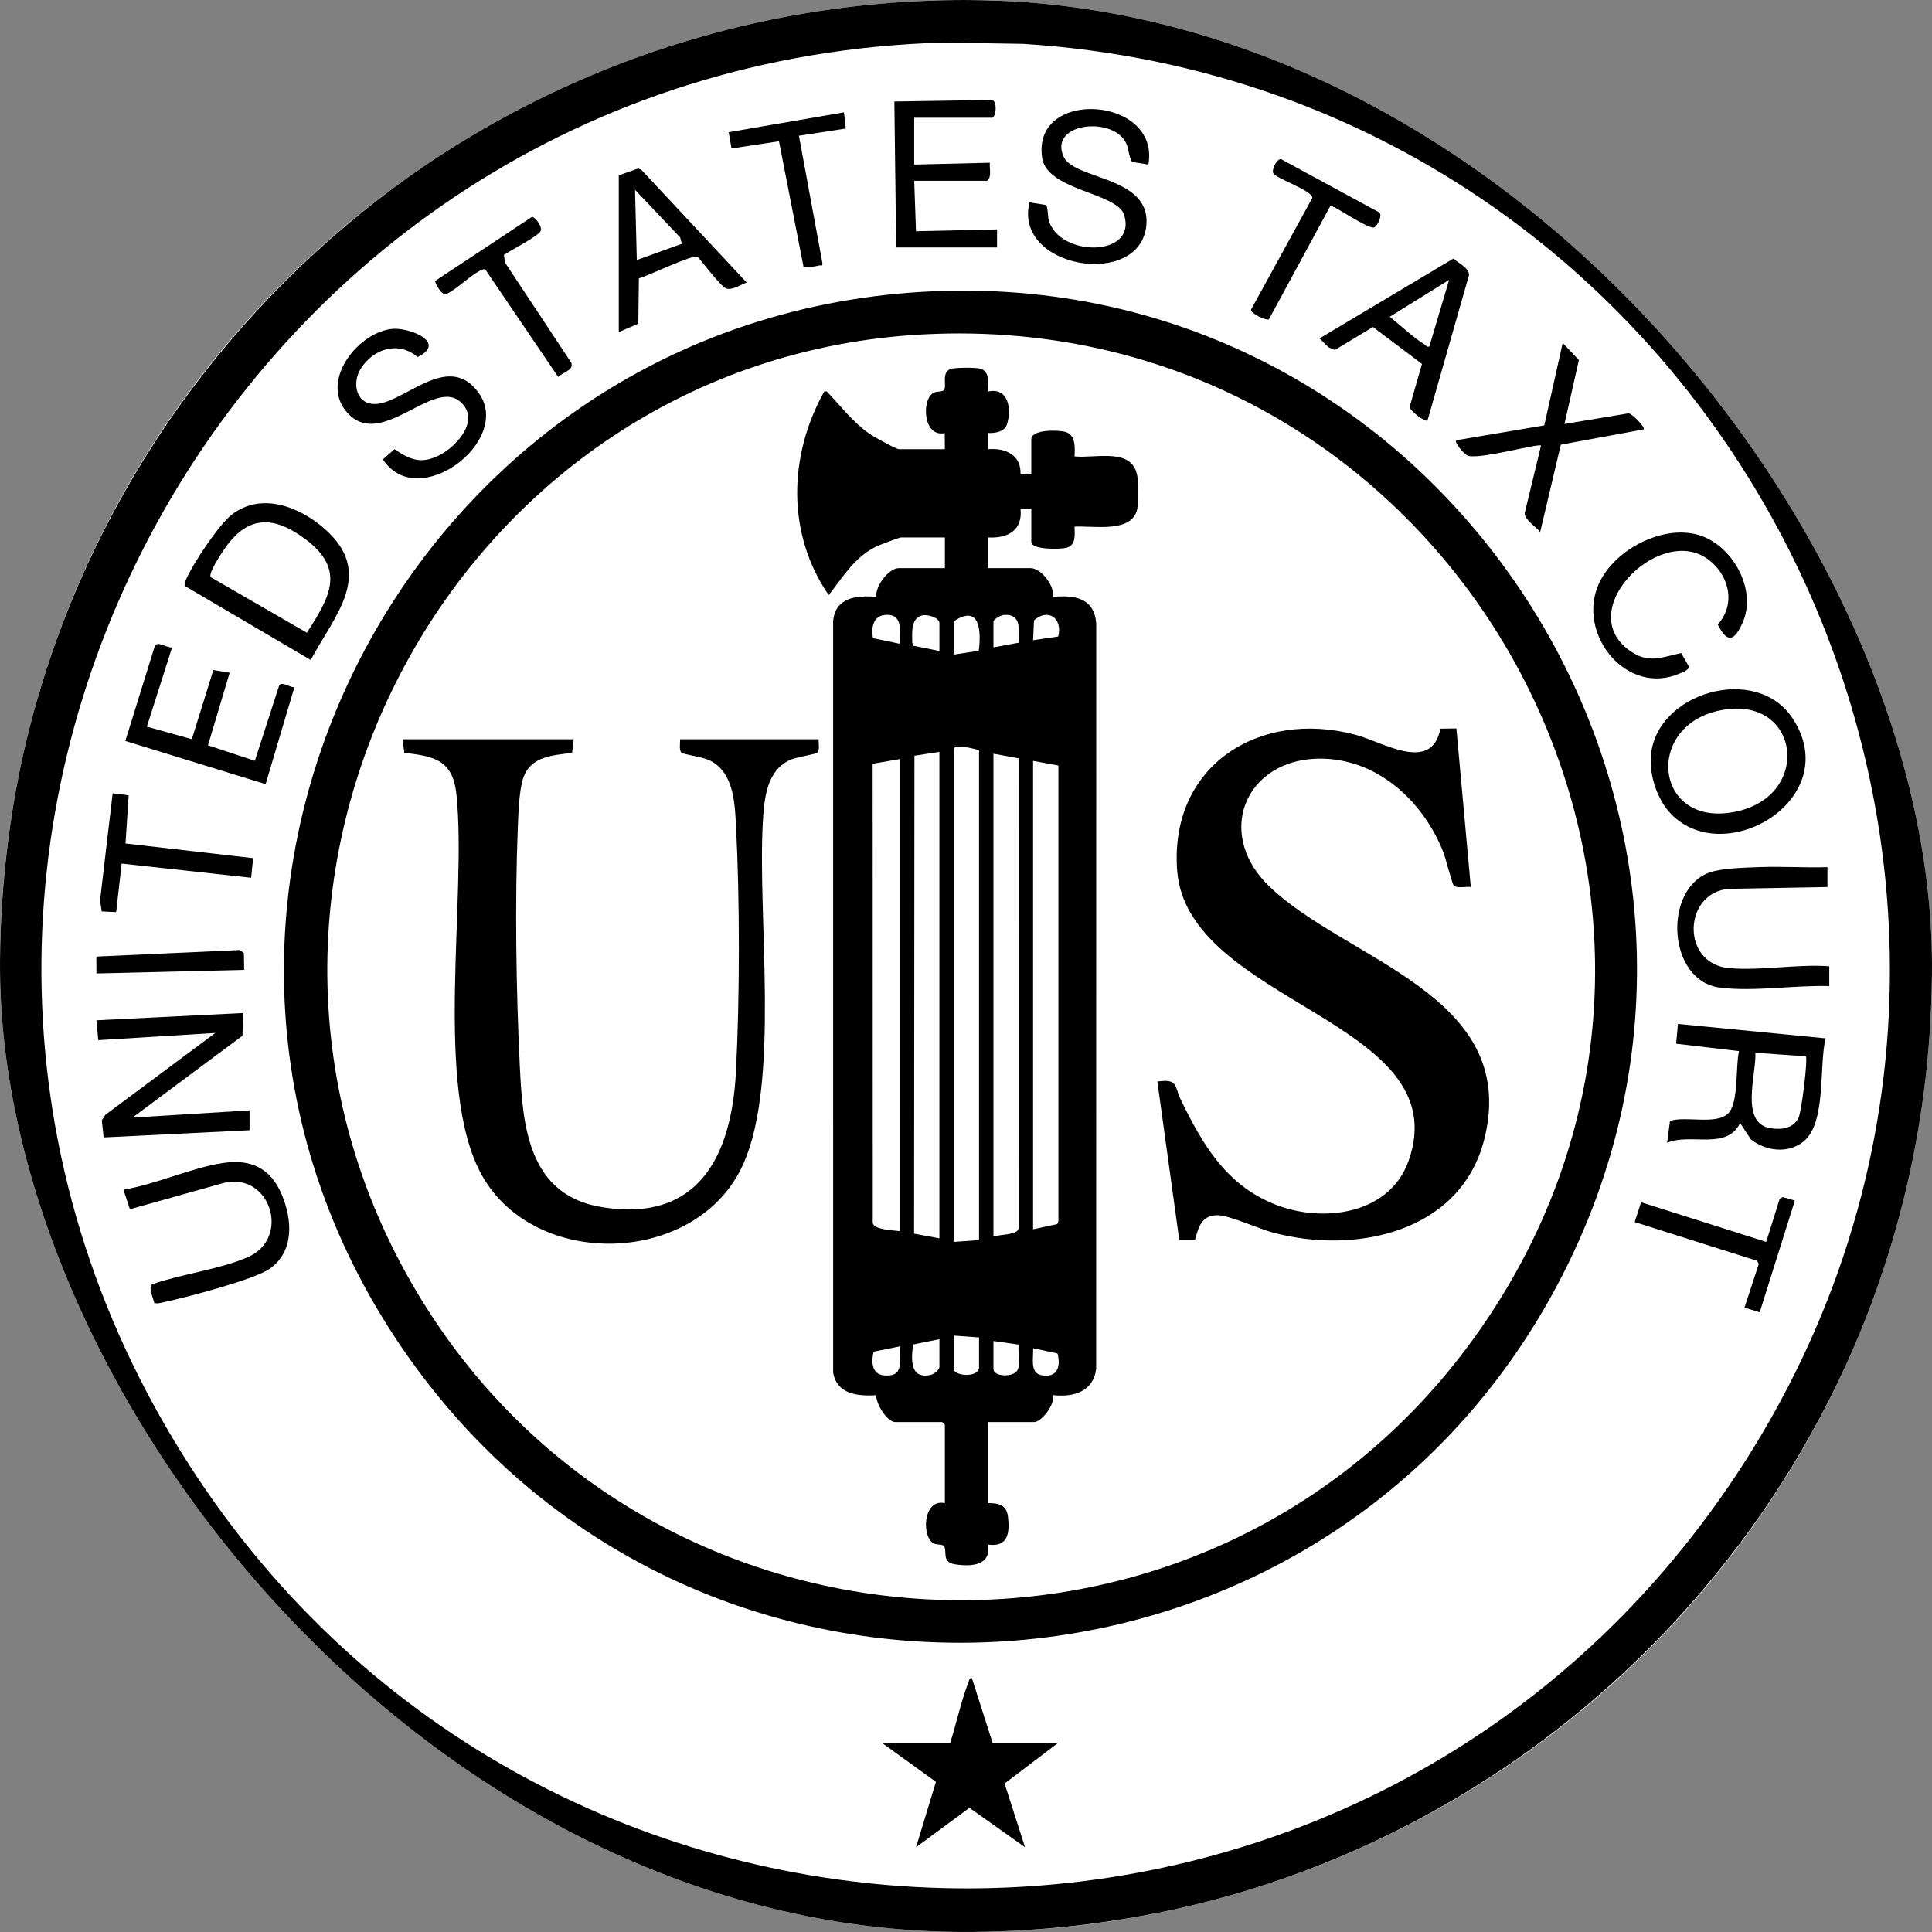 <svg width="96" height="96" viewBox="0 0 96 96" fill="none" xmlns="http://www.w3.org/2000/svg">
<rect x="0" y="0" width="96" height="96" fill="#808080" stroke="none"/>
<g clip-path="url(#clip0_9185_5372)">
<rect width="96" height="96" rx="48" fill="white"/>
<g clip-path="url(#clip1_9185_5372)">
<path d="M45.319 0.056C75.362 -1.354 99.304 24.055 95.626 54.044C93.092 74.714 76.931 91.658 56.452 95.252C24.126 100.926 -4.177 73.487 0.51 41.001C3.727 18.712 22.716 1.117 45.319 0.056ZM46.84 2.115C11.22 3.144 -10.013 42.681 9.444 72.858C26.975 100.047 66.638 100.995 85.38 74.591C106.241 45.202 86.575 4.438 50.84 2.179L46.84 2.115H46.84Z" fill="black"/>
<path d="M6.582 55.532L12.4 55.174V56.16L5.15 56.518L5.058 55.672L5.235 55.394L10.699 51.326L4.882 51.684L4.792 50.698L12.09 50.336L12.047 51.466L6.582 55.532Z" fill="black"/>
<path d="M57.061 8.176L56.252 8.046C56.039 7.681 56.116 7.29 55.848 6.928C55.002 5.786 52.133 6.187 52.848 7.781C53.37 8.943 57.16 8.747 56.965 11.163C56.704 14.384 50.334 13.35 51.156 10.056L51.966 10.184C52.076 10.255 52.056 10.736 52.11 10.935C52.621 12.784 56.516 12.8 55.858 10.678C55.513 9.569 52.039 9.469 51.786 7.857C51.235 4.341 57.675 4.782 57.061 8.176V8.176Z" fill="black"/>
<path d="M45.426 5.849V8.177L49.186 8.086C49.152 8.381 49.296 8.769 49.051 8.982H45.426L45.515 11.489L49.543 11.399V12.295H44.53L44.44 5.043L49.306 4.967C49.534 5.041 49.523 5.706 49.319 5.85H45.425L45.426 5.849Z" fill="black"/>
<path d="M7.666 64.744C7.622 64.515 7.346 63.972 7.565 63.812C9.04 63.298 10.898 63.084 12.309 62.469C14.477 61.524 13.43 58.224 11.123 58.777L6.455 60.087L6.134 59.114C7.769 58.846 9.499 58.022 11.115 57.784C12.475 57.584 13.457 58.061 13.998 59.351C14.539 60.64 14.611 62.181 13.413 63.037C12.661 63.575 9.228 64.477 8.18 64.695C8.011 64.73 7.842 64.792 7.666 64.745L7.666 64.744Z" fill="black"/>
<path d="M90.805 43.089V44.075L85.928 44.165C83.633 44.327 83.503 47.898 85.924 48.106C87.541 48.245 89.264 47.897 90.895 48.013V48.998C89.178 48.946 87.192 49.281 85.49 49.077C82.834 48.76 82.632 44.18 84.939 43.355C85.557 43.134 86.748 43.112 87.445 43.086C88.561 43.044 89.689 43.124 90.806 43.089L90.805 43.089Z" fill="black"/>
<path d="M77.738 21.067L80.922 20.538C81.09 20.548 81.755 21.223 81.675 21.335L77.557 22.096L76.529 26.438C76.314 26.155 75.782 25.862 75.76 25.5L76.573 22.142C76.435 22.017 73.431 22.873 72.906 22.632C72.786 22.578 72.232 22.001 72.367 21.874L76.735 21.138L77.649 17.04L78.454 17.891L77.738 21.067V21.067Z" fill="black"/>
<path d="M19.45 16.346C20.288 16.241 22.256 17.007 20.752 17.741C19.8 16.932 18.561 17.32 17.927 18.316C17.522 18.952 17.638 19.948 18.465 20.066C19.905 20.272 22.232 17.299 23.805 19.552C25.46 21.921 20.756 25.482 19.028 22.826L19.602 22.32C20.393 22.863 20.951 23.076 21.857 22.607C22.715 22.162 23.893 20.841 22.863 19.956C21.539 18.818 19.038 22.228 17.366 20.62C15.78 19.095 17.69 16.565 19.448 16.346L19.45 16.346Z" fill="black"/>
<path d="M25.036 12.668L25.103 13.062L28.384 18.021C28.535 18.399 27.952 18.498 27.735 18.731L24.125 13.406C24.057 13.345 24.013 13.388 23.95 13.41C23.49 13.571 22.691 14.388 22.18 14.608C21.971 14.73 21.601 14.055 21.624 13.959L26.424 10.783C26.59 10.757 26.975 11.278 26.86 11.488C26.718 11.749 25.358 12.447 25.036 12.667V12.668Z" fill="black"/>
<path d="M6.393 39.518L6.237 41.913L12.579 42.642L12.479 43.616L6.045 42.911L5.772 45.322L5.054 45.289L4.971 44.748L5.598 39.419L6.393 39.518Z" fill="black"/>
<path d="M89.186 59.657L87.439 65.207L86.684 64.972L87.391 62.81L87.315 62.651L81.228 60.724L81.543 59.739L87.761 61.71L88.434 59.56L88.594 59.484L89.186 59.657Z" fill="black"/>
<path d="M41.935 5.582L42.026 6.386L39.698 6.744L40.863 13.057C40.872 13.264 40.845 13.157 40.727 13.188C40.488 13.249 40.181 13.275 39.932 13.285L38.707 7.019L36.348 7.376L36.209 6.568L41.934 5.582L41.935 5.582Z" fill="black"/>
<path d="M12.132 48.192L4.792 48.371L4.787 47.531L11.908 47.207L12.118 47.354L12.132 48.192Z" fill="black"/>
<path d="M52.586 86.597L49.917 88.623L50.932 91.788L48.17 89.83L45.517 91.79L46.506 88.538L43.815 86.597H47.216C47.525 85.635 47.752 84.538 48.117 83.604C48.154 83.51 48.15 83.388 48.289 83.374L49.319 86.597H52.586Z" fill="black"/>
<path d="M90.716 51.594C90.371 52.947 90.768 55.784 89.619 56.719C88.856 57.34 87.738 57.203 86.997 56.611L86.465 55.801C85.798 57.177 83.993 56.28 82.84 56.786L82.98 55.702C83.737 55.431 85.302 55.922 85.884 55.311C86.404 54.765 86.23 52.977 86.412 52.229L83.285 51.861L83.376 50.878L90.716 51.595V51.594ZM89.731 52.489L87.224 52.31C87.284 53.346 86.423 55.834 87.993 56.062C88.53 56.14 89.075 56.079 89.36 55.565C89.515 55.287 89.843 52.596 89.73 52.489H89.731Z" fill="black"/>
<path d="M8.551 32.169L7.298 36.106L9.532 36.73L10.6 33.295L11.412 33.426L10.334 37.035L12.663 37.804L13.877 34.046C14.023 33.85 14.409 34.174 14.63 34.143L13.198 38.964L6.227 36.819L7.7 32.077C7.881 31.846 8.291 32.209 8.551 32.168L8.551 32.169Z" fill="black"/>
<path d="M15.441 32.794L9.184 29.117C9.146 28.997 9.203 28.897 9.247 28.791C9.574 28.026 10.896 26.029 11.55 25.544C13.035 24.439 14.918 25.198 16.16 26.303C18.642 28.512 16.61 30.59 15.441 32.794ZM15.25 31.44C16.368 29.698 17.198 28.321 15.203 26.812C13.56 25.57 12.261 25.616 11.109 27.341C10.96 27.564 10.346 28.488 10.469 28.678L15.25 31.44H15.25Z" fill="black"/>
<path d="M83.539 32.452L83.916 33.111C83.917 33.308 83.609 33.402 83.463 33.464C80.886 34.589 78.444 31.644 79.369 29.19C80.037 27.417 82.507 26.056 84.361 26.571C86.065 27.044 87.332 29.285 86.586 30.948C86.179 31.854 85.831 31.985 85.355 31.032C86.296 29.984 85.901 28.496 84.801 27.742C82.359 26.068 77.989 30.515 81.165 32.453C82.006 32.966 82.692 32.618 83.539 32.452V32.452Z" fill="black"/>
<path d="M83.049 40.462C82.355 39.757 81.962 38.563 82.031 37.581C82.251 34.42 87.285 32.928 89.09 35.719C91.648 39.674 85.751 43.205 83.049 40.462ZM85.862 35.237C81.576 35.737 82.102 41.303 86.365 40.305C89.96 39.463 89.433 34.821 85.862 35.237Z" fill="black"/>
<path d="M30.748 8.713L31.705 8.372L31.868 8.436L37.103 14.039C36.811 14.144 36.396 14.427 36.092 14.338C35.836 14.262 34.905 13.028 34.669 12.758C34.441 12.623 32.173 13.72 31.746 13.83L31.717 16.084L30.747 16.501V8.713L30.748 8.713ZM33.88 12.114L33.796 11.797L31.554 9.43L31.643 12.92L33.88 12.113V12.114Z" fill="black"/>
<path d="M66.103 10.235L63.051 15.868C62.948 15.942 62.156 15.602 62.163 15.386L65.211 9.829C65.211 9.475 63.438 8.875 63.277 8.624C63.165 8.448 63.425 7.919 63.642 7.9L68.519 10.547C68.732 10.679 68.425 11.253 68.28 11.3C67.97 11.4 66.225 10.15 66.103 10.235V10.235Z" fill="black"/>
<path d="M70.934 20.889C70.809 20.995 70.053 20.401 70.044 20.222L70.657 18.084L68.221 16.248L66.326 17.391L66.017 17.258L65.566 16.816L72.22 12.847C72.453 13.07 73.01 13.312 72.994 13.672L70.934 20.889H70.934ZM71.023 17.218L72.008 13.905L69.057 15.741C69.606 16.18 70.21 16.762 70.801 17.128C70.872 17.172 70.882 17.258 71.023 17.218Z" fill="black"/>
<path d="M46.482 14.469C72.206 13.439 89.505 41.003 77.394 63.829C65.726 85.822 34.854 87.862 20.382 67.557C4.842 45.754 19.908 15.533 46.482 14.469ZM45.856 16.617C22.688 17.852 8.85 43.543 20.44 63.739C31.785 83.512 59.893 85.002 73.246 66.483C88.789 44.926 72.262 15.211 45.856 16.617Z" fill="black"/>
<path d="M71.573 36.208L72.367 36.196L73.083 44.074C72.863 44.043 72.359 44.161 72.23 43.987C72.138 43.862 71.838 42.653 71.719 42.349C70.791 39.982 68.71 37.928 66.06 37.715C62.053 37.391 60.211 41.267 63.057 44.03C66.858 47.719 75.49 49.413 73.772 56.535C72.636 61.244 67.349 62.359 63.218 61.236C62.552 61.055 61.069 60.385 60.508 60.383C59.703 60.381 59.561 60.963 59.377 61.608H58.596L57.509 53.741C58.553 53.592 58.345 53.969 58.685 54.669C59.776 56.913 60.96 58.924 63.418 59.872C65.771 60.78 69.055 60.337 69.993 57.679C72.457 50.695 58.962 49.879 58.49 43.228C58.121 38.038 62.575 35.233 67.354 36.51C68.742 36.88 71.132 38.433 71.573 36.208Z" fill="black"/>
<path d="M28.51 36.734L28.426 37.411C27.492 37.523 26.401 37.583 26.024 38.59C25.794 39.204 25.759 40.378 25.731 41.072C25.58 44.877 25.645 49.182 25.829 52.979C25.975 55.99 26.257 59.395 29.922 59.985C34.723 60.759 36.355 57.414 36.569 53.255C36.76 49.549 36.764 44.687 36.569 40.982C36.508 39.808 36.431 38.324 35.222 37.764C34.913 37.62 33.98 37.482 33.876 37.41C33.72 37.3 33.81 36.919 33.79 36.734H40.682C40.663 36.919 40.752 37.3 40.596 37.41C40.493 37.482 39.56 37.621 39.25 37.764C38.07 38.311 37.968 39.737 37.903 40.893C37.639 45.598 38.765 53.733 36.938 57.832C34.679 62.898 26.568 63.148 23.929 58.369C21.529 54.022 23.214 44.614 22.68 39.475C22.506 37.794 21.611 37.569 20.09 37.411L20.006 36.734H28.509H28.51Z" fill="black"/>
<path d="M46.948 22.321L46.944 21.519C45.846 21.755 45.775 19.787 46.414 19.504C46.563 19.438 46.833 19.481 46.91 19.373C47.058 19.163 46.762 18.54 47.219 18.339C47.411 18.254 48.447 18.259 48.674 18.311C49.204 18.434 49.097 19.027 49.096 19.456C50.108 19.23 50.272 20.328 50.041 21.072C49.919 21.463 49.446 21.53 49.097 21.515L49.096 22.321C49.949 22.245 50.76 22.607 50.707 23.574H51.244V21.828C51.244 21.325 52.612 21.36 52.95 21.465C53.462 21.625 53.413 22.244 53.392 22.679C54.508 22.789 56.374 22.181 56.53 23.793C56.561 24.112 56.571 25.012 56.507 25.3C56.235 26.517 54.288 26.107 53.393 26.169C53.406 26.581 53.468 27.109 52.972 27.224C52.698 27.288 51.246 27.334 51.246 26.93V25.274H50.708C50.831 26.346 50.076 26.761 49.098 26.706V28.228H51.201C51.739 28.228 52.406 29.112 52.323 29.657C53.399 29.562 54.353 29.701 54.471 30.956L54.468 68.021C54.321 69.157 53.34 69.438 52.324 69.323C52.442 69.756 51.761 70.662 51.38 70.662H49.098V74.691C49.622 74.677 50.018 74.786 50.085 75.36C50.179 76.173 50.09 76.888 49.098 76.749C49.26 77.804 48.248 77.855 47.448 77.729C46.776 77.623 47.072 77.073 46.912 76.833C46.84 76.725 46.564 76.767 46.416 76.702C45.777 76.419 45.849 74.442 46.95 74.691V70.796L46.816 70.662H44.489C44.075 70.662 43.517 69.741 43.54 69.329C42.625 69.382 41.583 69.286 41.399 68.203L41.398 30.867C41.51 29.673 42.546 29.585 43.541 29.653C43.487 29.127 44.158 28.229 44.668 28.229H46.951V26.707H44.758C44.679 26.707 43.666 27.091 43.516 27.166C42.459 27.69 41.879 28.677 41.178 29.57C39.076 26.514 39.179 22.638 40.955 19.456C41.08 19.431 41.07 19.438 41.141 19.513C41.799 20.209 42.405 20.996 43.2 21.552C43.397 21.69 44.529 22.321 44.668 22.321H46.951H46.948ZM44.709 31.988C44.718 31.358 44.882 30.463 43.957 30.557C43.371 30.617 43.282 31.231 43.379 31.708L44.709 31.988H44.709ZM46.679 32.347V30.959C46.679 30.693 46.094 30.524 45.85 30.572C45.227 30.696 45.33 31.479 45.33 31.947L45.388 32.088L46.678 32.346L46.679 32.347ZM47.395 30.87V32.526L48.636 32.335C48.76 31.337 48.689 30.008 47.395 30.87ZM49.364 30.87V32.168L50.623 31.934C50.628 31.307 50.766 30.466 49.865 30.558C49.727 30.572 49.397 30.756 49.364 30.87V30.87ZM52.582 31.627C52.816 30.721 52.077 30.198 51.378 30.825L51.333 31.811L52.581 31.627H52.582ZM48.648 37.271C48.469 37.227 47.395 36.93 47.395 37.226V61.71L48.648 61.62V37.271ZM46.679 37.36L45.438 37.552L45.42 61.3L46.678 61.532V37.361L46.679 37.36ZM49.364 37.45V61.441C49.672 61.336 50.554 61.374 50.618 61.039L50.623 37.683L49.364 37.45ZM44.71 37.718L43.362 37.95L43.367 60.771C43.431 61.108 44.396 61.134 44.711 61.173V37.718H44.71ZM51.333 37.808V61.083L52.535 60.825L52.592 60.684V38.039L51.333 37.808ZM48.648 66.455L47.395 66.365V68.021C47.395 68.38 48.648 68.481 48.648 67.932V66.455ZM46.679 66.544L45.375 66.806C45.268 67.544 45.21 68.556 46.257 68.315C46.404 68.282 46.679 68.065 46.679 67.931V66.544V66.544ZM49.364 66.634V68.021C49.364 68.405 50.3 68.448 50.535 68.118C50.729 67.844 50.566 67.161 50.617 66.814L49.364 66.634V66.634ZM44.71 66.902L43.407 67.165C43.253 67.876 43.391 68.431 44.221 68.341C44.935 68.264 44.667 67.42 44.71 66.903V66.902ZM51.334 66.992C51.366 67.427 51.151 68.218 51.739 68.332C52.529 68.485 52.722 67.924 52.548 67.254L51.334 66.991V66.992Z" fill="black"/>
</g>
</g>
<defs>
<clipPath id="clip0_9185_5372">
<rect width="96" height="96" rx="48" fill="white"/>
</clipPath>
<clipPath id="clip1_9185_5372">
<rect width="96" height="96" fill="white"/>
</clipPath>
</defs>
</svg>
